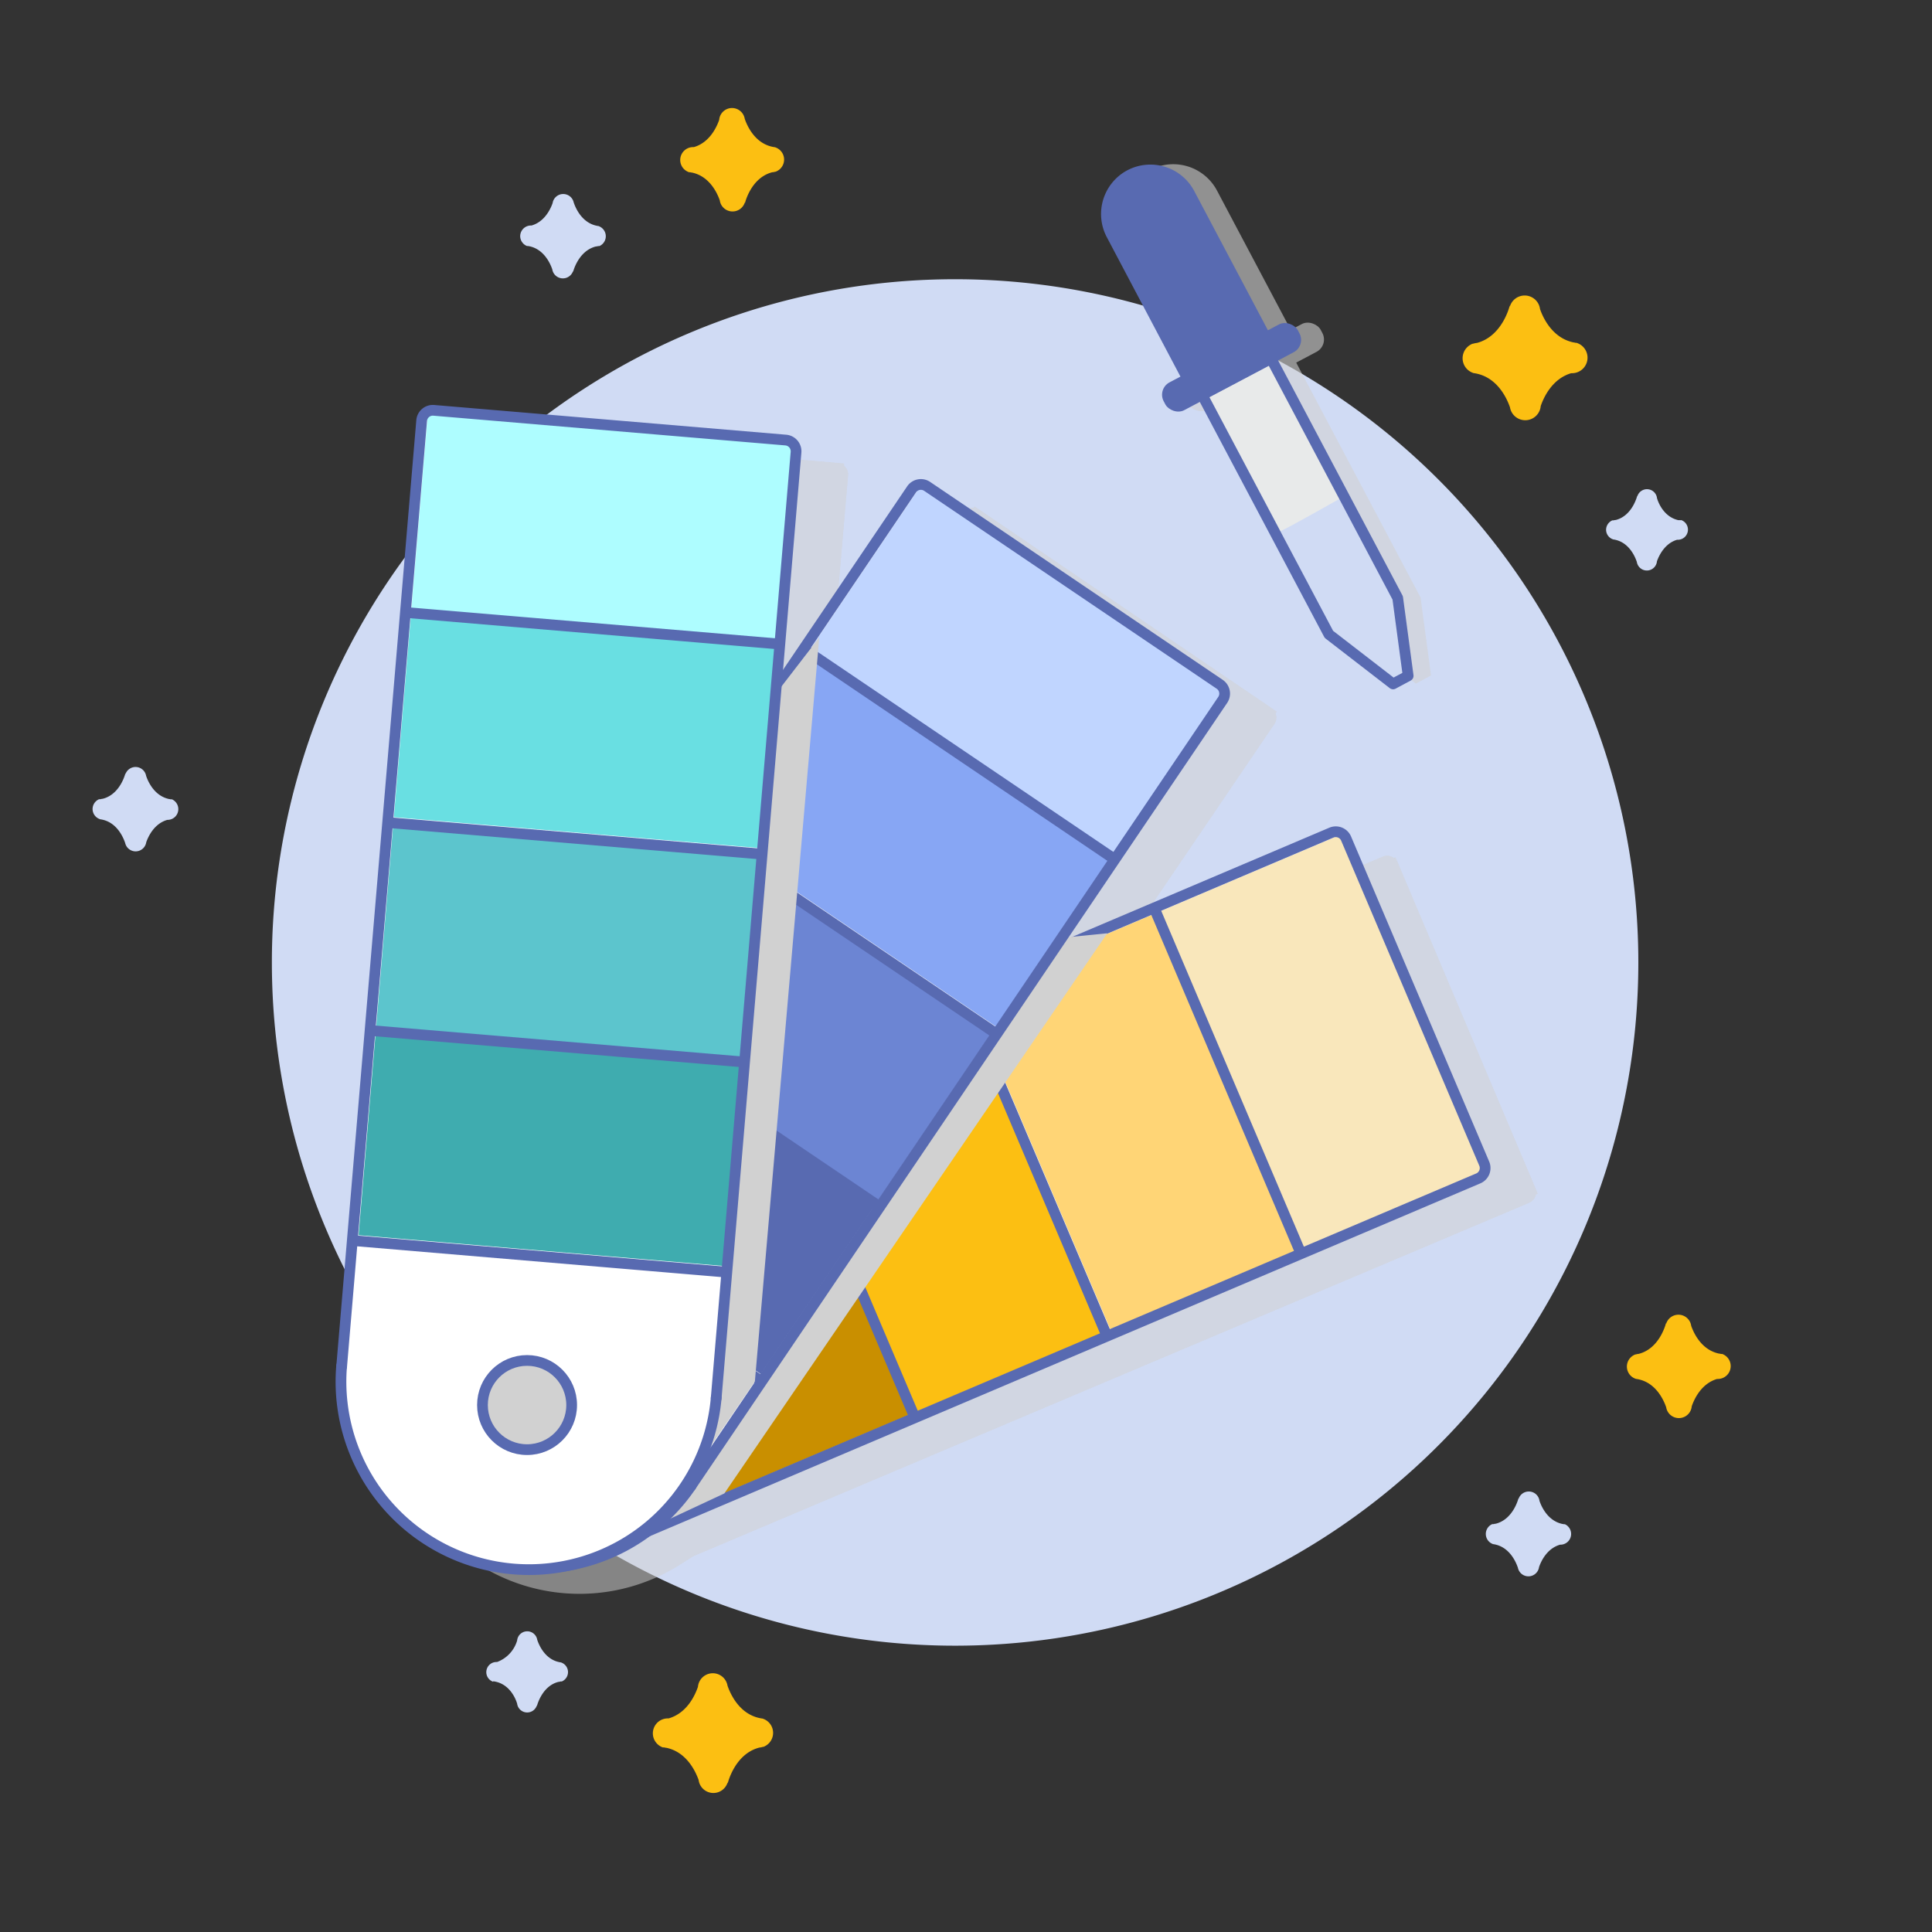 <svg xmlns="http://www.w3.org/2000/svg" viewBox="0 0 360 360"><rect x="0" y="0" width="360" height="360" fill="#333333" stroke="none"/><defs><style>.cls-1{isolation:isolate;}.cls-2,.cls-3{fill:#d0dbf4;}.cls-2{fill-rule:evenodd;}.cls-11,.cls-4{fill:none;}.cls-5{fill:#fcbf12;}.cls-6{opacity:0.52;}.cls-24,.cls-6,.cls-8{mix-blend-mode:multiply;}.cls-12,.cls-7,.cls-8{fill:#d1d1d1;}.cls-10,.cls-9{fill:#fff;}.cls-10,.cls-11,.cls-12{stroke:#586ab1;stroke-linecap:round;stroke-linejoin:round;stroke-width:2px;}.cls-13{fill:#c98f00;}.cls-14{fill:#ffd576;}.cls-15{fill:#f9e7bb;}.cls-16{fill:#586ab1;}.cls-17{fill:#6c85d3;}.cls-18{fill:#87a6f4;}.cls-19{fill:#c0d5ff;}.cls-20{fill:#3facaf;}.cls-21{fill:#5cc5cd;}.cls-22{fill:#69dfe2;}.cls-23{fill:#aefdff;}.cls-24{opacity:0.59;}.cls-25{fill:#e8eaea;}</style></defs><title>colors-spot hero</title><g class="cls-1"><g id="Layer_1" data-name="Layer 1"><path class="cls-2" d="M178.25,306.56A127.31,127.31,0,1,0,51,179.25,127.31,127.31,0,0,0,178.25,306.56Z" transform="translate(-0.34 0.09)"/><path class="cls-3" d="M313.56,96.84h0a.76.76,0,0,1-.16,0,1.57,1.57,0,0,0-.3,0c-2.57-.56-3.68-3-4-4.1a1.88,1.88,0,0,0-3.68-.3l0-.17s-.88,3.73-4,4.53a1.76,1.76,0,0,0-.41.07l-.23,0h0a1.93,1.93,0,0,0-1.17,1.75,1.89,1.89,0,0,0,1.3,1.79l-.08,0c2.93.34,4.14,3.1,4.51,4.21a1.89,1.89,0,0,0,3.75-.13c.36-1,1.41-3.31,3.74-4h.11a1.89,1.89,0,0,0,.64-3.68Z" transform="translate(-0.34 0.09)"/><rect class="cls-4" width="360" height="360"/><path class="cls-5" d="M294.22,63.8l0,0-.25,0a2.39,2.39,0,0,0-.45-.09c-3.93-.83-5.66-4.59-6.22-6.21a2.88,2.88,0,0,0-5.63-.43l0-.26s-1.31,5.72-6.12,7a3.09,3.09,0,0,0-.62.12l-.35.07.06,0a2.89,2.89,0,0,0,.23,5.41l-.11,0c4.48.5,6.36,4.71,6.94,6.39a2.89,2.89,0,0,0,5.73-.23c.54-1.57,2.11-5.07,5.68-6.12h.16a2.89,2.89,0,0,0,.94-5.62Z" transform="translate(-0.34 0.09)"/><path class="cls-5" d="M321.22,252.2l0,0a1.38,1.38,0,0,1-.2,0,1.69,1.69,0,0,0-.38-.07c-3.27-.69-4.7-3.82-5.17-5.17a2.4,2.4,0,0,0-4.68-.35l0-.22s-1.09,4.76-5.09,5.79a3,3,0,0,0-.52.1c-.1,0-.19.05-.29.06l.06,0a2.4,2.4,0,0,0,.19,4.49l-.09,0c3.72.41,5.28,3.91,5.76,5.31a2.4,2.4,0,0,0,4.76-.19c.45-1.31,1.76-4.22,4.72-5.09h.14a2.4,2.4,0,0,0,.78-4.67Z" transform="translate(-0.34 0.09)"/><path class="cls-3" d="M291.92,283.93h0a1,1,0,0,0-.17,0,1.55,1.55,0,0,0-.31-.06c-2.69-.59-3.86-3.18-4.24-4.3a2,2,0,0,0-2-1.74,2,2,0,0,0-1.91,1.42l0-.18s-.93,3.92-4.23,4.76a1.93,1.93,0,0,0-.43.08l-.24,0,0,0a2,2,0,0,0,.13,3.71l-.07,0c3.07.36,4.34,3.26,4.73,4.42a2,2,0,0,0,3.94-.13c.37-1.08,1.47-3.47,3.92-4.17h.11a2,2,0,0,0,.68-3.86Z" transform="translate(-0.34 0.09)"/><path class="cls-3" d="M92.24,313.21h0l.16,0,.3.06c2.57.56,3.68,3,4,4.09a1.89,1.89,0,0,0,3.68.31l0,.16s.89-3.73,4-4.52a1.77,1.77,0,0,0,.4-.08l.23,0,0,0a1.89,1.89,0,0,0-.12-3.54l.07,0c-2.93-.35-4.14-3.11-4.51-4.21a1.89,1.89,0,0,0-3.75.12,6.11,6.11,0,0,1-3.74,4h-.11a1.89,1.89,0,0,0-.64,3.67Z" transform="translate(-0.34 0.09)"/><path class="cls-5" d="M123.84,325.51l0,0,.24,0a2.14,2.14,0,0,0,.44.08c3.78.8,5.44,4.42,6,6a2.77,2.77,0,0,0,5.41.41l0,.25s1.26-5.5,5.89-6.7a3.19,3.19,0,0,0,.6-.12l.33-.06-.06,0a2.78,2.78,0,0,0-.22-5.21l.1,0c-4.31-.48-6.11-4.53-6.67-6.15a2.78,2.78,0,0,0-5.51.22c-.52,1.51-2,4.88-5.46,5.88h-.16a2.78,2.78,0,0,0-.9,5.41Z" transform="translate(-0.34 0.09)"/><path class="cls-5" d="M128.71,32h0l.21,0a2.2,2.2,0,0,0,.37.07c3.27.69,4.7,3.82,5.17,5.17a2.4,2.4,0,0,0,4.68.35l0,.21s1.08-4.75,5.08-5.79a2.27,2.27,0,0,0,.52-.09c.1,0,.19-.05.29-.06l-.06,0a2.4,2.4,0,0,0-.19-4.5l.09,0c-3.72-.41-5.28-3.91-5.76-5.31a2.4,2.4,0,0,0-4.76.19c-.45,1.31-1.76,4.22-4.72,5.08h-.14a2.4,2.4,0,0,0-.78,4.67Z" transform="translate(-0.34 0.09)"/><path class="cls-3" d="M98.53,45.75h0l.17,0,.31.05c2.7.59,3.86,3.19,4.24,4.3a2,2,0,0,0,3.87.32l0,.18s.93-3.92,4.24-4.76a1.56,1.56,0,0,0,.43-.08l.24,0,0,0a2,2,0,0,0-.13-3.71l.08,0c-3.08-.36-4.35-3.26-4.74-4.42a2,2,0,0,0-3.93.13c-.38,1.08-1.48,3.47-3.93,4.17h-.11a2,2,0,0,0-2,2A2,2,0,0,0,98.53,45.75Z" transform="translate(-0.34 0.09)"/><g class="cls-6"><path class="cls-7" d="M95.07,228.45,258,159.54a2.11,2.11,0,0,1,2.74,1.12l25.64,60.62a2.09,2.09,0,0,1-1.11,2.74l-162.95,68.9" transform="translate(-0.34 0.09)"/><path class="cls-7" d="M122.47,292.87A35,35,0,0,1,95.2,228.39" transform="translate(-0.34 0.09)"/><line class="cls-7" x1="116.52" y1="219.53" x2="143.63" y2="283.65"/><circle class="cls-7" cx="104.46" cy="262.42" r="8.31"/><rect class="cls-7" x="114.73" y="225.01" width="68.07" height="37.63" transform="translate(315.05 11.93) rotate(67.08)"/><rect class="cls-7" x="150.73" y="209.79" width="68.07" height="37.63" transform="translate(323.01 -30.52) rotate(67.08)"/><rect class="cls-7" x="186.73" y="194.56" width="68.07" height="37.63" transform="translate(330.97 -72.97) rotate(67.08)"/><rect class="cls-7" x="222.28" y="179.53" width="68.07" height="37.63" transform="translate(338.83 -114.9) rotate(67.08)"/><line class="cls-7" x1="152.65" y1="204.13" x2="179.84" y2="268.42"/><line class="cls-7" x1="188.47" y1="188.98" x2="215.66" y2="253.28"/><line class="cls-7" x1="224.65" y1="173.68" x2="251.84" y2="237.98"/><path class="cls-7" d="M95.07,228.45,258,159.54a2.11,2.11,0,0,1,2.74,1.12l25.64,60.62a2.09,2.09,0,0,1-1.11,2.74l-162.95,68.9" transform="translate(-0.34 0.09)"/><path class="cls-7" d="M80.52,241.84,179.88,95.46a2.1,2.1,0,0,1,2.9-.56l54.46,37a2.11,2.11,0,0,1,.56,2.91L138.44,281.15" transform="translate(-0.34 0.09)"/><path class="cls-7" d="M138.53,281A35,35,0,0,1,80.6,241.72" transform="translate(-0.34 0.09)"/><line class="cls-7" x1="93.58" y1="222.53" x2="151.18" y2="261.62"/><circle class="cls-7" cx="106.76" cy="265.08" r="8.31"/><rect class="cls-7" x="99.92" y="206.76" width="68.07" height="37.63" transform="translate(149.46 -36.21) rotate(34.17)"/><rect class="cls-7" x="121.87" y="174.42" width="68.07" height="37.63" transform="translate(135.09 -54.12) rotate(34.17)"/><rect class="cls-7" x="143.82" y="142.08" width="68.07" height="37.63" transform="translate(120.71 -72.03) rotate(34.17)"/><rect class="cls-7" x="165.5" y="110.14" width="68.07" height="37.63" transform="translate(106.52 -89.72) rotate(34.17)"/><line class="cls-7" x1="115.55" y1="189.96" x2="173.31" y2="229.17"/><line class="cls-7" x1="137.39" y1="157.78" x2="195.15" y2="196.99"/><line class="cls-7" x1="159.45" y1="125.28" x2="217.21" y2="164.49"/><path class="cls-7" d="M80.52,241.84,179.88,95.46a2.1,2.1,0,0,1,2.9-.56l54.46,37a2.11,2.11,0,0,1,.56,2.91L138.44,281.15" transform="translate(-0.34 0.09)"/><path class="cls-8" d="M150.45,261.64,162.62,123l-13.73,17.78s-12.54,139.41-11.3,138,4.48-4.95,4.48-4.95Z" transform="translate(-0.34 0.09)"/><path class="cls-7" d="M73.45,258.76,88.61,82.5a2.1,2.1,0,0,1,2.26-1.91l65.58,5.64a2.1,2.1,0,0,1,1.91,2.26L143.2,264.76" transform="translate(-0.34 0.09)"/><path class="cls-7" d="M143.21,264.61a35,35,0,1,1-69.74-6" transform="translate(-0.34 0.09)"/><line class="cls-7" x1="75.32" y1="235.37" x2="144.68" y2="241.33"/><circle class="cls-7" cx="107.62" cy="266.06" r="8.31"/><rect class="cls-7" x="78.09" y="199.64" width="68.07" height="37.63" transform="translate(18.78 -8.72) rotate(4.91)"/><rect class="cls-7" x="81.44" y="160.7" width="68.07" height="37.63" transform="translate(15.46 -9.15) rotate(4.91)"/><rect class="cls-7" x="84.79" y="121.76" width="68.07" height="37.63" transform="translate(12.14 -9.58) rotate(4.91)"/><rect class="cls-7" x="88.09" y="83.3" width="68.07" height="37.63" transform="translate(8.85 -10) rotate(4.91)"/><line class="cls-7" x1="78.58" y1="196.23" x2="148.13" y2="202.21"/><line class="cls-7" x1="81.91" y1="157.48" x2="151.46" y2="163.46"/><line class="cls-7" x1="85.27" y1="118.34" x2="154.83" y2="124.32"/><path class="cls-7" d="M73.45,258.76,88.61,82.5a2.1,2.1,0,0,1,2.26-1.91l65.58,5.64a2.1,2.1,0,0,1,1.91,2.26L143.2,264.76" transform="translate(-0.34 0.09)"/></g><path class="cls-9" d="M85.6,224.22l162.83-69.16a2.09,2.09,0,0,1,2.74,1.11l25.74,60.58a2.1,2.1,0,0,1-1.11,2.74L113,288.65" transform="translate(-0.34 0.09)"/><path class="cls-10" d="M113.1,288.59a35,35,0,1,1-27.37-64.43" transform="translate(-0.34 0.09)"/><line class="cls-11" x1="107.03" y1="215.27" x2="134.24" y2="279.34"/><circle class="cls-12" cx="95.04" cy="258.17" r="8.31"/><rect class="cls-13" x="105.28" y="220.7" width="68.07" height="37.63" transform="translate(304.96 17.73) rotate(66.99)"/><rect class="cls-5" x="141.26" y="205.42" width="68.07" height="37.63" transform="translate(312.81 -24.69) rotate(66.99)"/><rect class="cls-14" x="177.23" y="190.14" width="68.07" height="37.63" transform="translate(320.66 -67.1) rotate(66.99)"/><rect class="cls-15" x="212.76" y="175.05" width="68.07" height="37.63" transform="translate(328.41 -109) rotate(66.99)"/><line class="cls-11" x1="143.14" y1="199.81" x2="170.43" y2="264.06"/><line class="cls-11" x1="178.94" y1="184.6" x2="206.23" y2="248.86"/><line class="cls-11" x1="215.09" y1="169.25" x2="242.38" y2="233.5"/><path class="cls-11" d="M85.6,224.22l162.83-69.16a2.09,2.09,0,0,1,2.74,1.11l25.74,60.58a2.1,2.1,0,0,1-1.11,2.74L113,288.65" transform="translate(-0.34 0.09)"/><path class="cls-8" d="M135.31,278.19l71.35-104.38-14.59,1.46S112.15,286.69,113.9,286.1a3.67,3.67,0,0,1,3.21.59Z" transform="translate(-0.34 0.09)"/><path class="cls-9" d="M71.07,237.63,170.2,91.1a2.09,2.09,0,0,1,2.9-.56l54.52,36.88a2.1,2.1,0,0,1,.56,2.9L129.05,276.86" transform="translate(-0.34 0.09)"/><path class="cls-10" d="M129.14,276.74a35,35,0,0,1-58-39.23" transform="translate(-0.34 0.09)"/><line class="cls-11" x1="84.1" y1="218.3" x2="141.76" y2="257.3"/><circle class="cls-12" cx="97.35" cy="260.83" r="8.31"/><rect class="cls-16" x="90.44" y="202.47" width="68.07" height="37.63" transform="translate(145.02 -31.66) rotate(34.08)"/><rect class="cls-17" x="112.34" y="170.09" width="68.07" height="37.63" transform="translate(130.64 -49.49) rotate(34.08)"/><rect class="cls-18" x="134.24" y="137.72" width="68.07" height="37.63" transform="translate(116.26 -67.32) rotate(34.08)"/><rect class="cls-19" x="155.87" y="105.75" width="68.07" height="37.63" transform="translate(102.06 -84.93) rotate(34.08)"/><line class="cls-11" x1="106.01" y1="185.7" x2="163.84" y2="224.81"/><line class="cls-11" x1="127.8" y1="153.49" x2="185.63" y2="192.6"/><line class="cls-11" x1="149.81" y1="120.95" x2="207.64" y2="160.07"/><path class="cls-11" d="M71.07,237.63,170.2,91.1a2.09,2.09,0,0,1,2.9-.56l54.52,36.88a2.1,2.1,0,0,1,.56,2.9L129.05,276.86" transform="translate(-0.34 0.09)"/><path class="cls-8" d="M141,257.33l12-138.65-13.71,17.79S127,275.91,128.19,274.54s4.48-5,4.48-5Z" transform="translate(-0.34 0.09)"/><path class="cls-9" d="M64,254.56,78.91,78.28a2.09,2.09,0,0,1,2.26-1.91l65.59,5.54a2.1,2.1,0,0,1,1.91,2.26L133.79,260.45" transform="translate(-0.34 0.09)"/><path class="cls-10" d="M133.8,260.31A35,35,0,0,1,64,254.42" transform="translate(-0.34 0.09)"/><line class="cls-11" x1="65.86" y1="231.17" x2="135.23" y2="237.03"/><circle class="cls-12" cx="98.21" cy="261.81" r="8.31"/><rect class="cls-20" x="68.6" y="195.38" width="68.07" height="37.63" transform="translate(18.04 -7.79) rotate(4.82)"/><rect class="cls-21" x="71.89" y="156.44" width="68.07" height="37.63" transform="translate(14.77 -8.2) rotate(4.82)"/><rect class="cls-22" x="75.18" y="117.49" width="68.07" height="37.63" transform="translate(11.51 -8.62) rotate(4.82)"/><rect class="cls-23" x="78.42" y="79.03" width="68.07" height="37.63" transform="translate(8.28 -9.03) rotate(4.82)"/><line class="cls-11" x1="69.05" y1="192.02" x2="138.62" y2="197.89"/><line class="cls-11" x1="72.32" y1="153.27" x2="141.89" y2="159.14"/><line class="cls-11" x1="75.63" y1="114.13" x2="145.19" y2="120"/><path class="cls-11" d="M64,254.56,78.91,78.28a2.09,2.09,0,0,1,2.26-1.91l65.59,5.54a2.1,2.1,0,0,1,1.91,2.26L133.79,260.45" transform="translate(-0.34 0.09)"/><path class="cls-3" d="M32.3,148.85h0l-.17,0a1.65,1.65,0,0,0-.32-.06c-2.69-.59-3.86-3.18-4.24-4.3a2,2,0,0,0-3.86-.32l0-.18s-.92,3.92-4.23,4.76a2,2,0,0,0-.43.08l-.24,0,0,0a2,2,0,0,0-1.22,1.83A2,2,0,0,0,19,152.56l-.08,0c3.08.36,4.35,3.27,4.74,4.42a2,2,0,0,0,3.93-.13c.38-1.08,1.48-3.47,3.93-4.17h.11a2,2,0,0,0,.67-3.86Z" transform="translate(-0.34 0.09)"/><g class="cls-24"><polygon class="cls-7" points="266.65 125.86 264.7 111.34 241.09 66.74 228.27 73.53 251.87 118.13 263.83 127.38 266.65 125.86"/><path class="cls-7" d="M242.38,64.26,227.1,35.4a9.23,9.23,0,0,0-12.44-3.83h0A9.23,9.23,0,0,0,210.83,44L226.1,72.88Z" transform="translate(-0.34 0.09)"/><rect class="cls-7" x="219.95" y="65.35" width="28.28" height="5.86" rx="2.6" transform="translate(-5.09 117.52) rotate(-27.89)"/><line class="cls-7" x1="232.42" y1="70.6" x2="250.28" y2="104.65"/><line class="cls-7" x1="252.09" y1="108.42" x2="253.4" y2="110.93"/></g><polygon class="cls-25" points="262.39 125.93 260.44 111.41 236.84 66.81 224.01 73.6 247.62 118.2 259.58 127.44 262.39 125.93"/><path class="cls-16" d="M238.12,64.33,222.85,35.47a9.24,9.24,0,0,0-12.45-3.83h0a9.23,9.23,0,0,0-3.83,12.45L221.84,73Z" transform="translate(-0.34 0.09)"/><rect class="cls-16" x="215.69" y="65.42" width="28.28" height="5.86" rx="2.6" transform="translate(-5.62 115.54) rotate(-27.89)"/><path class="cls-3" d="M238.93,98.87c.74-.19,11-6,11-6l9.86,18.42,2,13.86L260,126.31l-11.44-9Z" transform="translate(-0.34 0.09)"/><polygon class="cls-11" points="262.39 125.93 260.44 111.41 236.84 66.81 224.01 73.6 247.62 118.2 259.58 127.44 262.39 125.93"/></g></g></svg>
